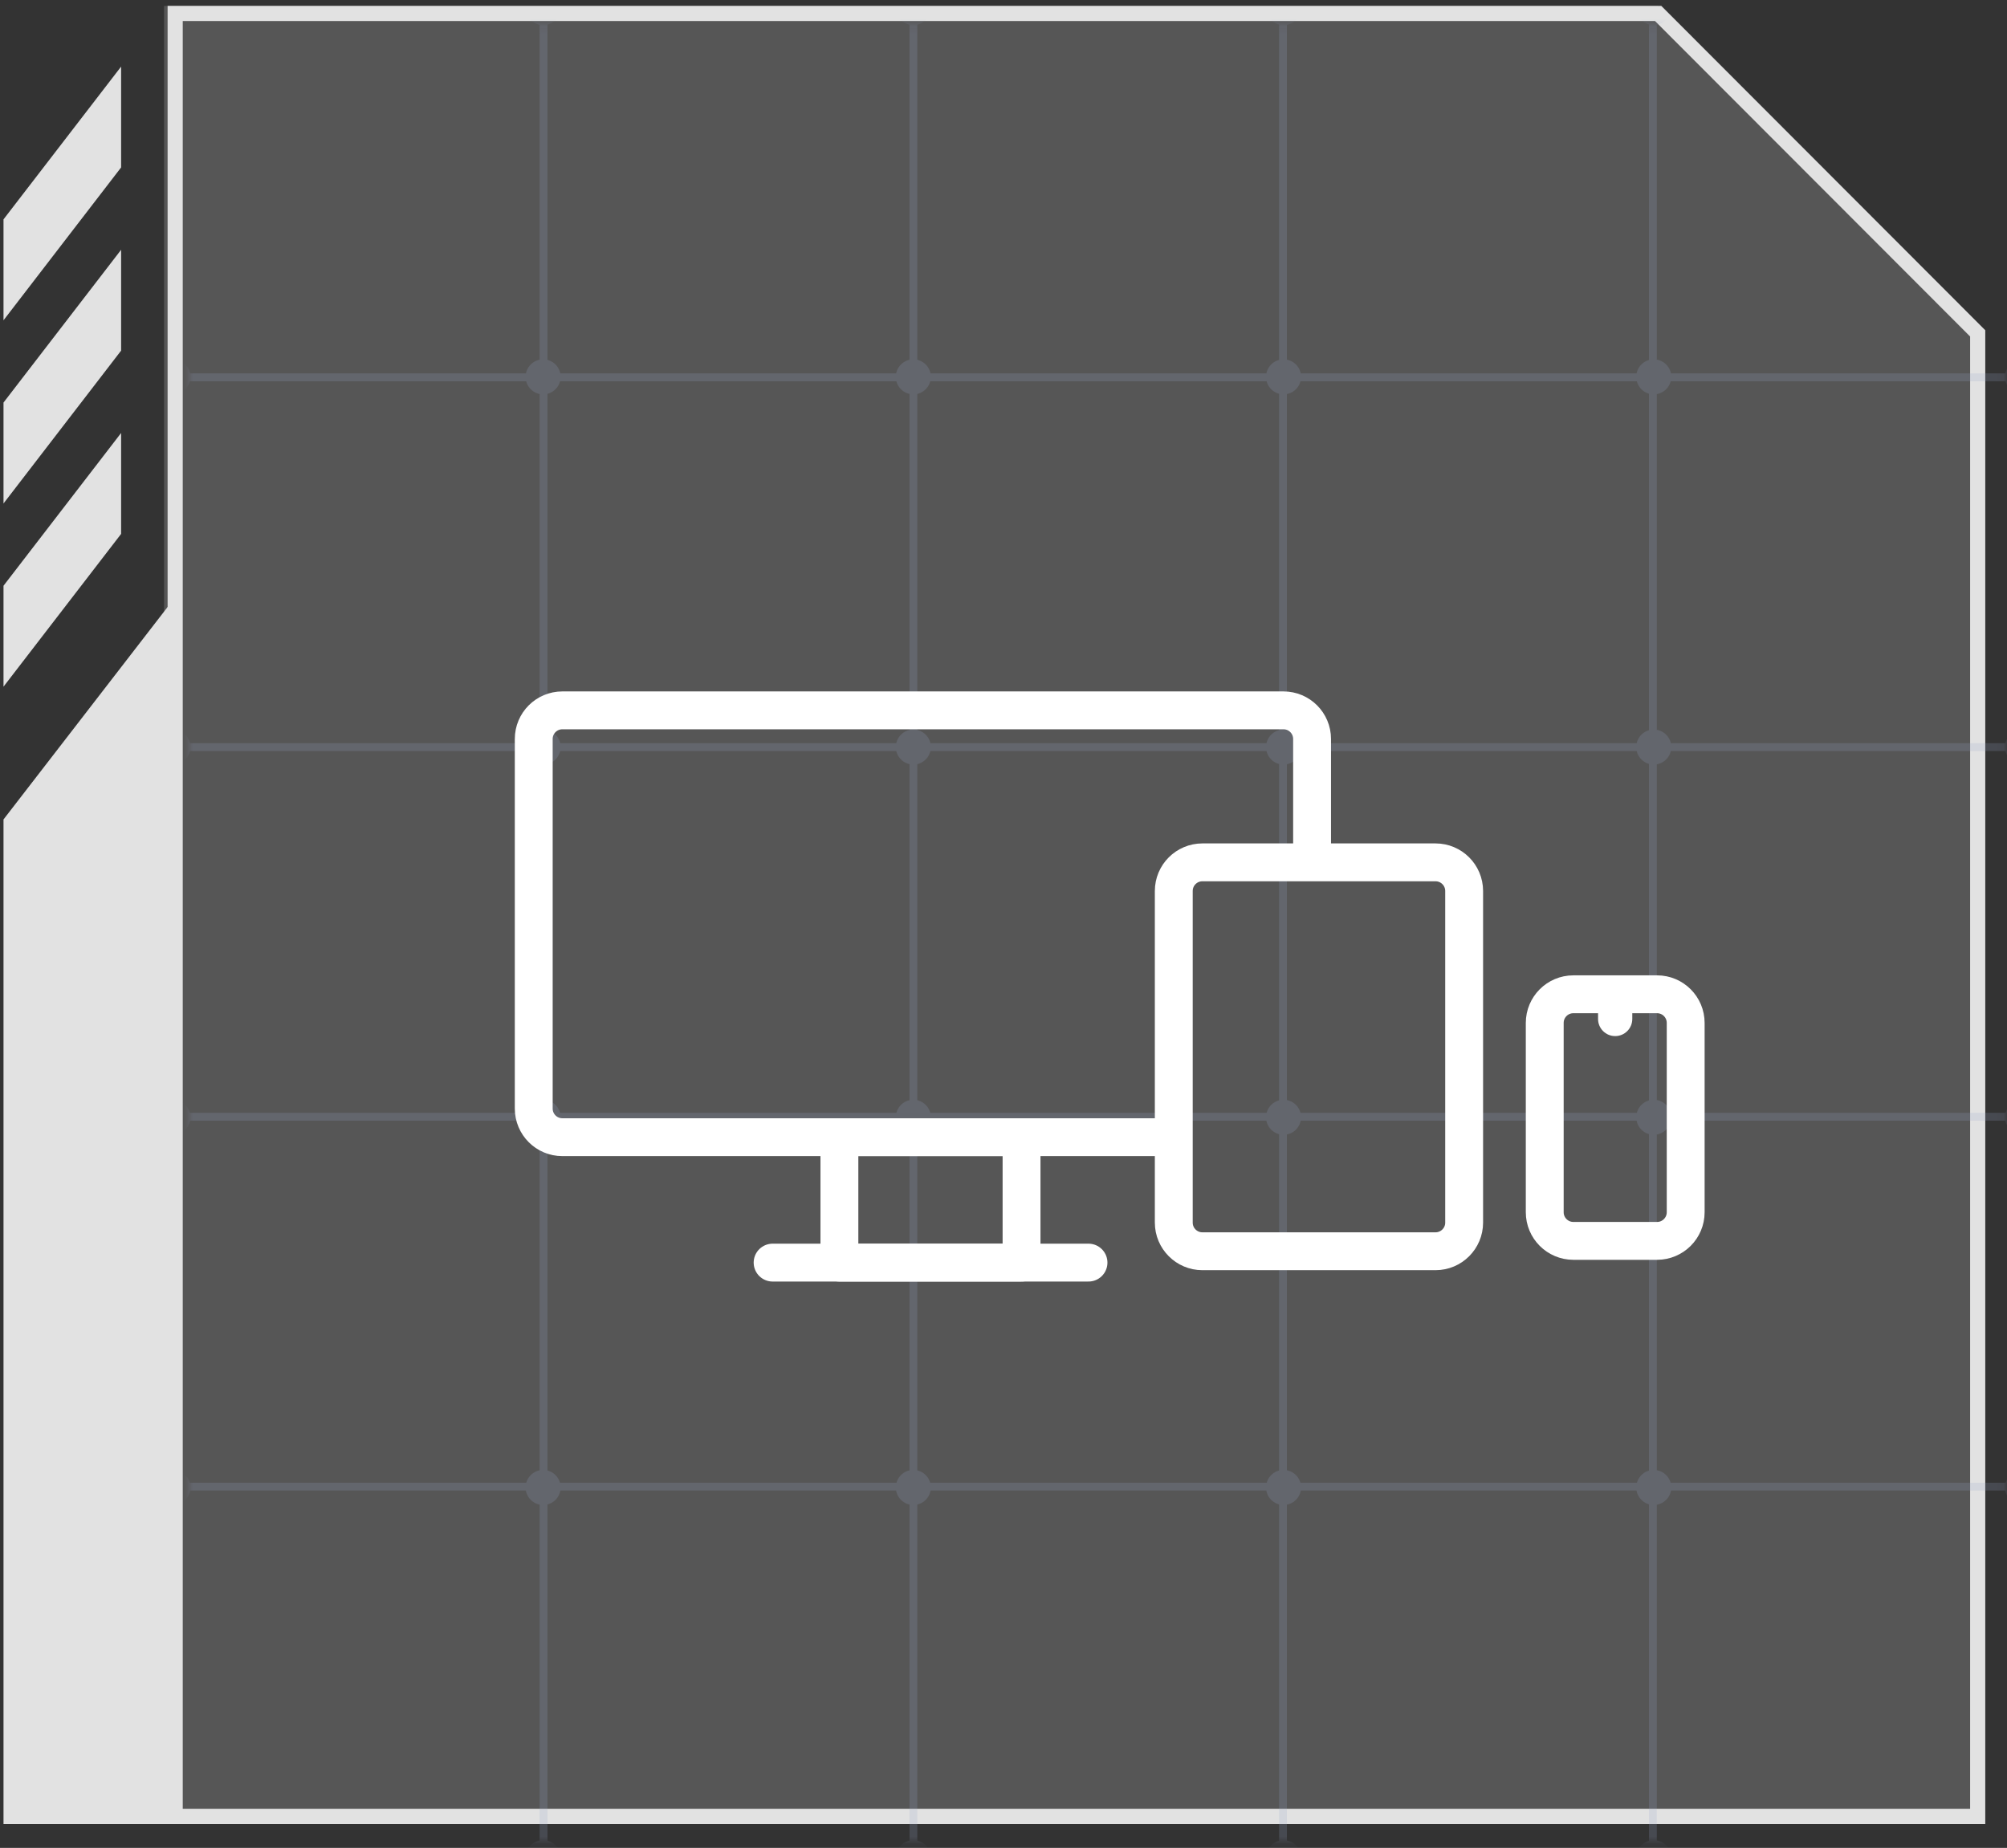 <svg xmlns="http://www.w3.org/2000/svg" fill="none" viewBox="0 0 265 244" height="244" width="265">
<rect x="0" y="0" width="265" height="244" fill="#333333" stroke="none"/>
<path fill-opacity="0.2" fill="#E2E2E2" d="M218.888 0.779H21.663V240.83H261.663V43.605L218.888 0.779Z"></path>
<path stroke-width="2" stroke="#E2E2E2" d="M23.13 239.83V1.779H218.941L261.13 44.019V239.83H23.13Z"></path>
<g opacity="0.2">
<mask height="241" width="241" y="3" x="24" maskUnits="userSpaceOnUse" style="mask-type:alpha" id="mask0_34_3">
<path fill="#E2E2E2" d="M222.168 3.121H24.942V243.172H264.942V45.947L222.168 3.121Z"></path>
</mask>
<g mask="url(#mask0_34_3)">
<rect stroke="#97A4C9" height="48.82" width="48.82" y="1.002" x="22.954"></rect>
<rect stroke="#97A4C9" height="48.82" width="48.82" y="98.643" x="22.954"></rect>
<rect stroke="#97A4C9" height="48.82" width="48.82" y="49.822" x="22.954"></rect>
<rect stroke="#97A4C9" height="48.82" width="48.82" y="147.463" x="22.954"></rect>
<rect stroke="#97A4C9" height="48.82" width="48.82" y="196.283" x="22.954"></rect>
<rect stroke="#97A4C9" height="48.82" width="48.82" y="1.002" x="120.595"></rect>
<rect stroke="#97A4C9" height="48.82" width="48.82" y="98.643" x="120.595"></rect>
<rect stroke="#97A4C9" height="48.82" width="48.82" y="49.822" x="120.595"></rect>
<rect stroke="#97A4C9" height="48.82" width="48.82" y="147.463" x="120.595"></rect>
<rect stroke="#97A4C9" height="48.82" width="48.82" y="196.283" x="120.595"></rect>
<rect stroke="#97A4C9" height="48.82" width="48.82" y="1.002" x="71.774"></rect>
<rect stroke="#97A4C9" height="48.82" width="48.82" y="98.643" x="71.774"></rect>
<rect stroke="#97A4C9" height="48.82" width="48.82" y="49.822" x="71.774"></rect>
<rect stroke="#97A4C9" height="48.82" width="48.82" y="147.463" x="71.774"></rect>
<rect stroke="#97A4C9" height="48.82" width="48.82" y="196.283" x="71.774"></rect>
<rect stroke="#97A4C9" height="48.82" width="48.82" y="1.002" x="169.415"></rect>
<rect stroke="#97A4C9" height="48.82" width="48.82" y="1.002" x="218.235"></rect>
<rect stroke="#97A4C9" height="48.82" width="48.82" y="98.643" x="169.415"></rect>
<rect stroke="#97A4C9" height="48.82" width="48.82" y="98.643" x="218.235"></rect>
<rect stroke="#97A4C9" height="48.82" width="48.82" y="49.822" x="169.415"></rect>
<rect stroke="#97A4C9" height="48.82" width="48.82" y="49.822" x="218.235"></rect>
<rect stroke="#97A4C9" height="48.82" width="48.82" y="147.463" x="169.415"></rect>
<rect stroke="#97A4C9" height="48.82" width="48.82" y="196.283" x="169.415"></rect>
<rect stroke="#97A4C9" height="48.82" width="48.82" y="147.463" x="218.235"></rect>
<rect stroke="#97A4C9" height="48.82" width="48.82" y="196.283" x="218.235"></rect>
<circle fill="#97A4C9" r="2.312" cy="49.76" cx="71.712"></circle>
<circle fill="#97A4C9" r="2.312" cy="49.76" cx="22.829"></circle>
<circle fill="#97A4C9" r="2.312" cy="49.76" cx="267.056"></circle>
<circle fill="#97A4C9" r="2.312" cy="1.002" cx="71.712"></circle>
<circle fill="#97A4C9" r="2.312" cy="1.002" cx="22.829"></circle>
<circle fill="#97A4C9" r="2.312" cy="1.002" cx="267.056"></circle>
<circle fill="#97A4C9" r="2.312" cy="147.526" cx="71.712"></circle>
<circle fill="#97A4C9" r="2.312" cy="147.526" cx="22.829"></circle>
<circle fill="#97A4C9" r="2.312" cy="147.526" cx="267.056"></circle>
<circle fill="#97A4C9" r="2.312" cy="49.76" cx="169.478"></circle>
<circle fill="#97A4C9" r="2.312" cy="1.002" cx="169.478"></circle>
<circle fill="#97A4C9" r="2.312" cy="147.526" cx="169.478"></circle>
<circle fill="#97A4C9" r="2.312" cy="98.643" cx="120.595"></circle>
<circle fill="#97A4C9" r="2.312" cy="196.408" cx="120.595"></circle>
<circle fill="#97A4C9" r="2.312" cy="245.292" cx="120.595"></circle>
<circle fill="#97A4C9" r="2.312" cy="98.643" cx="218.36"></circle>
<circle fill="#97A4C9" r="2.312" cy="196.408" cx="218.36"></circle>
<circle fill="#97A4C9" r="2.312" cy="245.292" cx="218.36"></circle>
<circle fill="#97A4C9" r="2.312" cy="98.643" cx="71.712"></circle>
<circle fill="#97A4C9" r="2.312" cy="98.643" cx="22.829"></circle>
<circle fill="#97A4C9" r="2.312" cy="98.643" cx="267.056"></circle>
<circle fill="#97A4C9" r="2.312" cy="196.408" cx="71.712"></circle>
<circle fill="#97A4C9" r="2.312" cy="196.408" cx="22.829"></circle>
<circle fill="#97A4C9" r="2.312" cy="196.408" cx="267.056"></circle>
<circle fill="#97A4C9" r="2.312" cy="245.292" cx="71.712"></circle>
<circle fill="#97A4C9" r="2.312" cy="245.292" cx="22.829"></circle>
<circle fill="#97A4C9" r="2.312" cy="245.292" cx="267.056"></circle>
<circle fill="#97A4C9" r="2.312" cy="98.643" cx="169.478"></circle>
<circle fill="#97A4C9" r="2.312" cy="196.408" cx="169.478"></circle>
<circle fill="#97A4C9" r="2.312" cy="245.292" cx="169.478"></circle>
<circle fill="#97A4C9" r="2.312" cy="49.76" cx="120.595"></circle>
<circle fill="#97A4C9" r="2.312" cy="1.002" cx="120.595"></circle>
<circle fill="#97A4C9" r="2.312" cy="147.526" cx="120.595"></circle>
<circle fill="#97A4C9" r="2.312" cy="49.76" cx="218.36"></circle>
<circle fill="#97A4C9" r="2.312" cy="1.002" cx="218.36"></circle>
<circle fill="#97A4C9" r="2.312" cy="147.526" cx="218.36"></circle>
</g>
</g>
<path fill="#E2E2E2" d="M0.462 240.83L0.462 108.202L23.942 77.805L23.942 240.83L0.462 240.83Z"></path>
<path fill="#E2E2E2" d="M0.462 90.67L0.462 77.344L15.992 57.17L15.992 70.496L0.462 90.67Z"></path>
<path fill="#E2E2E2" d="M0.462 66.481L0.462 53.156L15.992 32.981L15.992 46.296L0.462 66.481Z"></path>
<path fill="#E2E2E2" d="M0.462 42.292L0.462 28.967L15.992 8.792L15.992 22.107L0.462 42.292Z"></path>
<path stroke-linejoin="round" stroke-linecap="round" stroke-width="5" stroke="white" d="M154.354 150.156H74.254C72.164 150.156 70.474 148.466 70.474 146.376V97.576C70.474 95.486 72.164 93.796 74.254 93.796H169.464C171.554 93.796 173.244 95.486 173.244 97.576V113.426"></path>
<path stroke-linejoin="round" stroke-linecap="round" stroke-width="5" stroke="white" d="M134.883 150.156H110.833V166.716H134.883V150.156Z"></path>
<path stroke-linejoin="round" stroke-linecap="round" stroke-width="5" stroke="white" d="M189.543 113.866H158.763C156.676 113.866 154.983 115.558 154.983 117.646V161.436C154.983 163.523 156.676 165.216 158.763 165.216H189.543C191.631 165.216 193.323 163.523 193.323 161.436V117.646C193.323 115.558 191.631 113.866 189.543 113.866Z"></path>
<path stroke-linejoin="round" stroke-linecap="round" stroke-width="5" stroke="white" d="M218.794 131.286H207.744C205.656 131.286 203.964 132.978 203.964 135.066V160.066C203.964 162.153 205.656 163.846 207.744 163.846H218.794C220.882 163.846 222.574 162.153 222.574 160.066V135.066C222.574 132.978 220.882 131.286 218.794 131.286Z"></path>
<path stroke-linejoin="round" stroke-linecap="round" stroke-width="5" stroke="white" d="M102.014 166.716H143.724"></path>
<path fill="white" d="M211.014 132.286H215.524V134.546C215.524 135.796 214.514 136.806 213.264 136.806C212.014 136.806 211.004 135.796 211.004 134.546V132.286H211.014Z"></path>
</svg>
